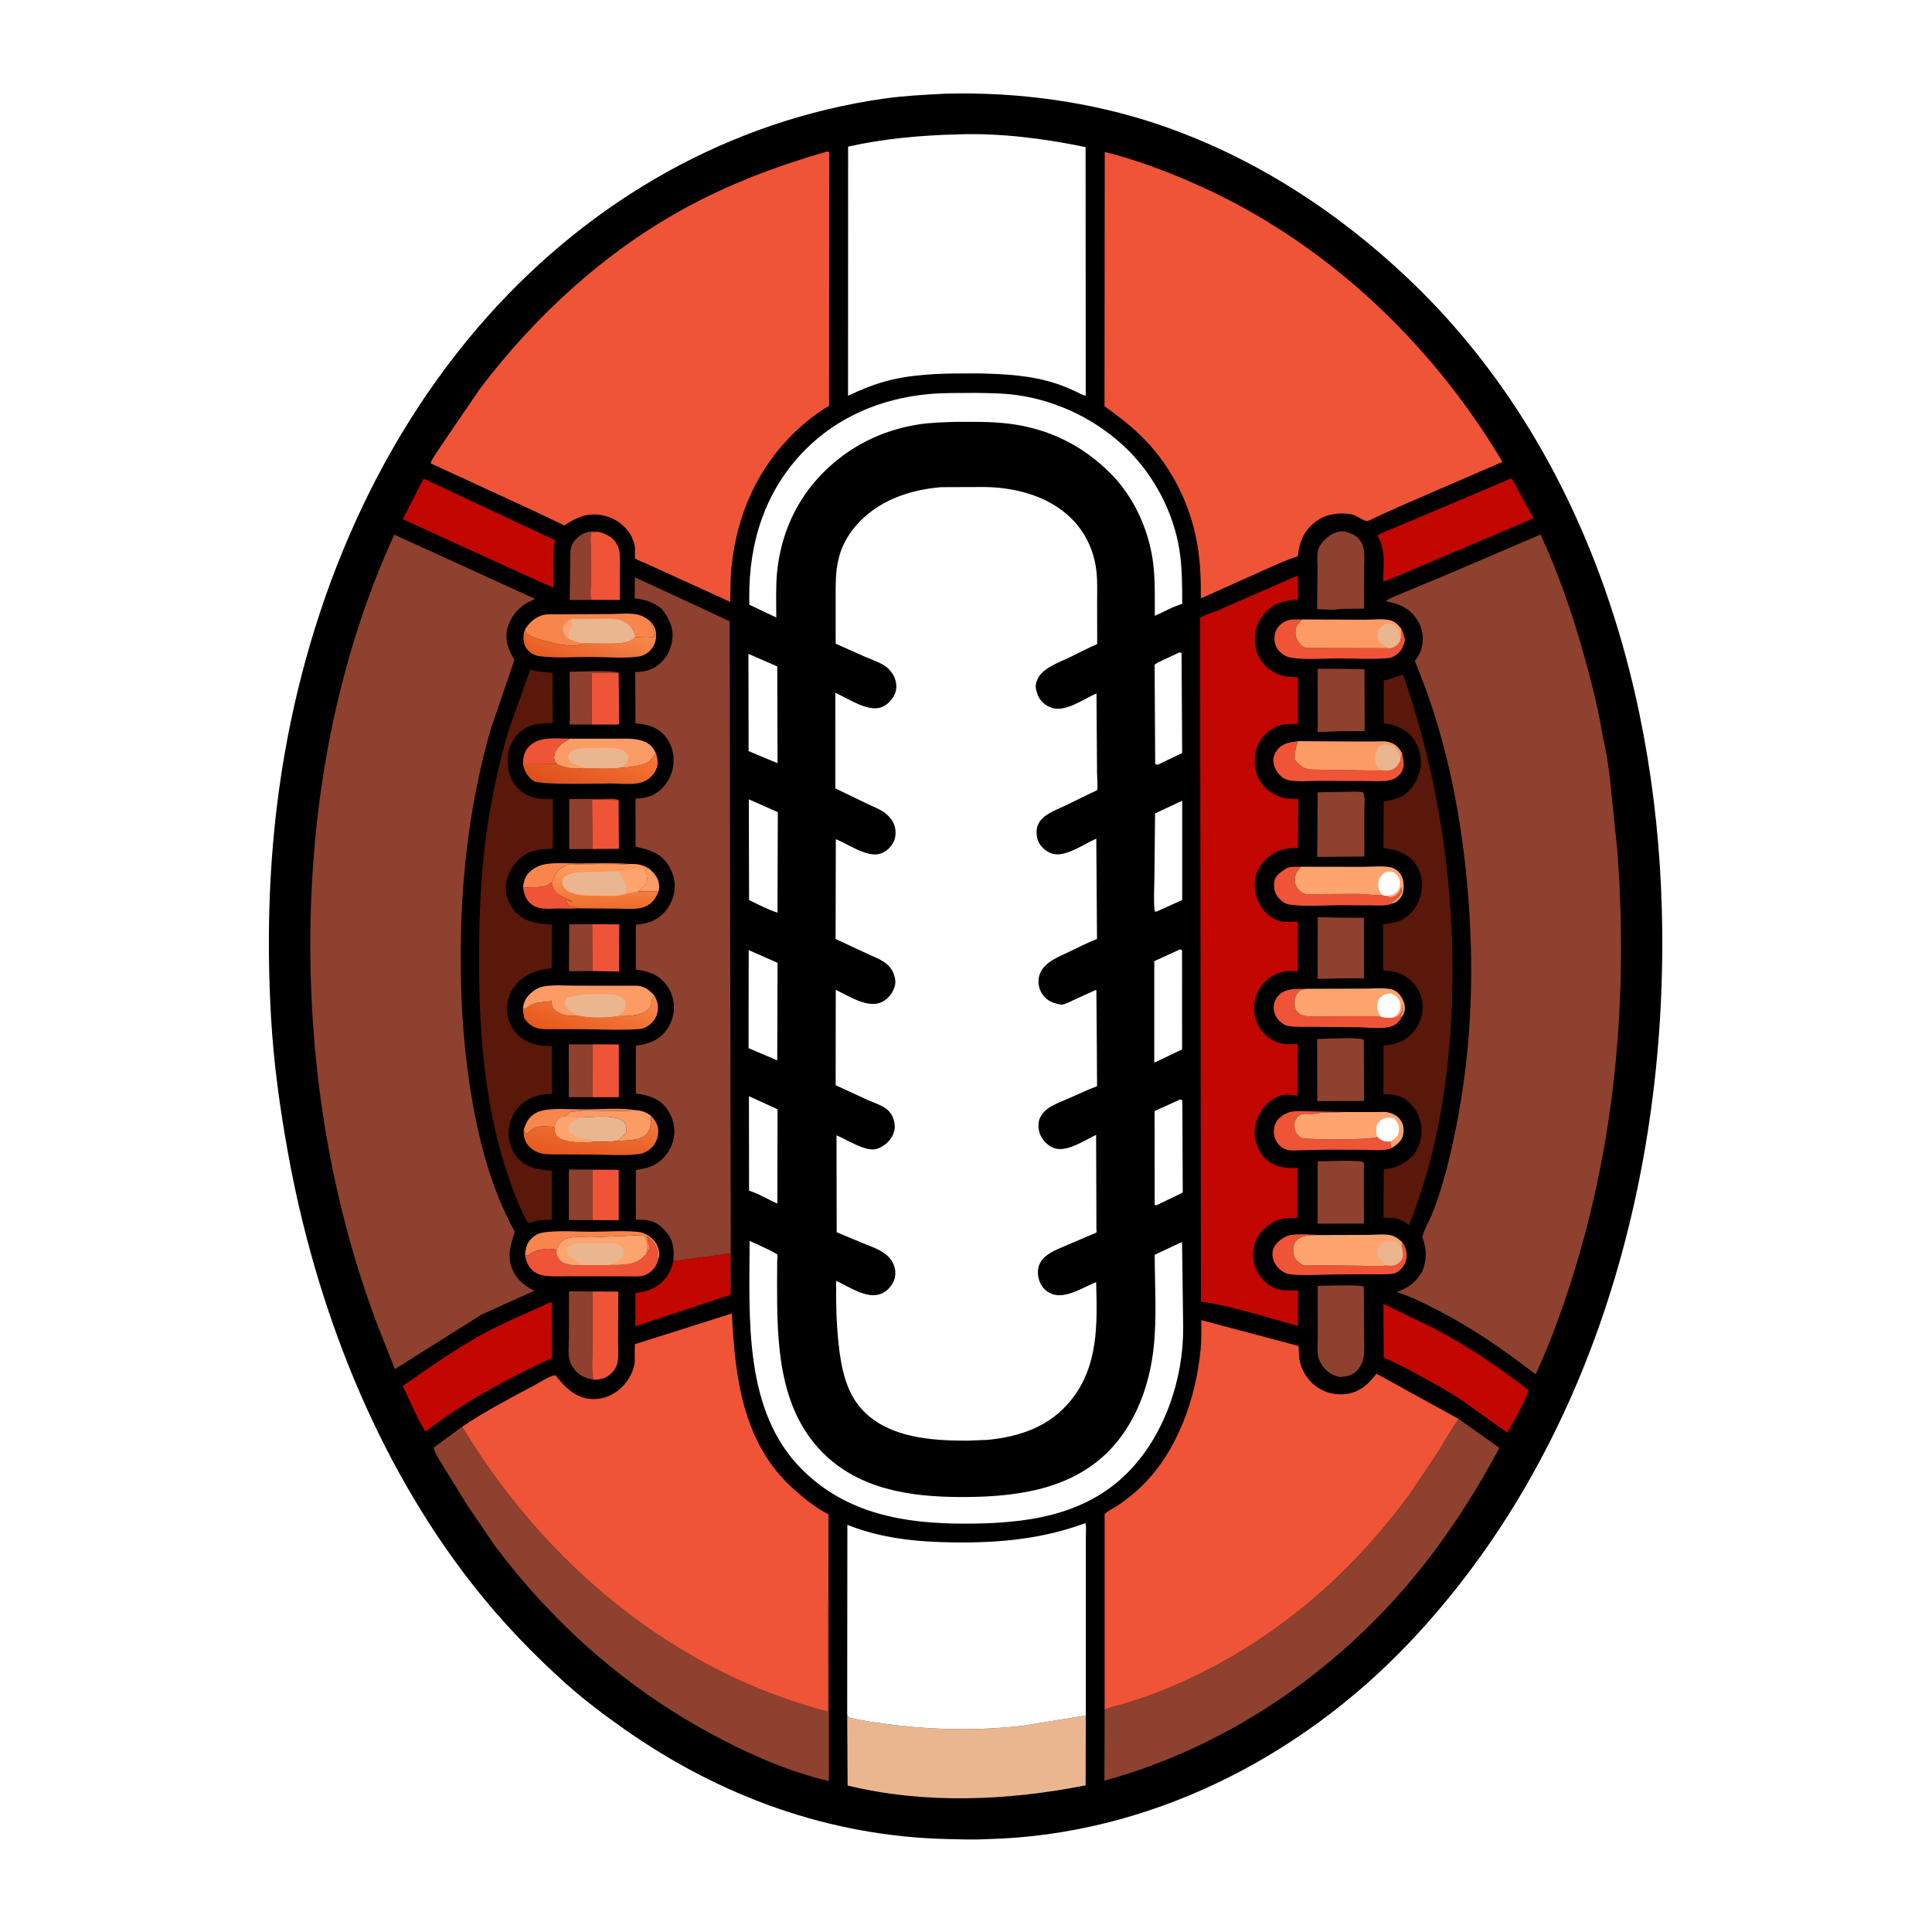 <svg version="1.1" xmlns="http://www.w3.org/2000/svg" style="display: block;" viewBox="0 0 2048 2048" width="1024" height="1024">
<defs>
	<linearGradient id="Gradient1" gradientUnits="userSpaceOnUse" x1="610.949" y1="709.855" x2="634.379" y2="652.184">
		<stop class="stop0" offset="0" stop-opacity="1" stop-color="rgb(232,92,35)"/>
		<stop class="stop1" offset="1" stop-opacity="1" stop-color="rgb(248,138,79)"/>
	</linearGradient>
	<linearGradient id="Gradient2" gradientUnits="userSpaceOnUse" x1="608.843" y1="845.957" x2="641.229" y2="777.891">
		<stop class="stop0" offset="0" stop-opacity="1" stop-color="rgb(222,80,28)"/>
		<stop class="stop1" offset="1" stop-opacity="1" stop-color="rgb(246,117,54)"/>
	</linearGradient>
	<linearGradient id="Gradient3" gradientUnits="userSpaceOnUse" x1="614.431" y1="1103.44" x2="637.683" y2="1037.77">
		<stop class="stop0" offset="0" stop-opacity="1" stop-color="rgb(231,89,28)"/>
		<stop class="stop1" offset="1" stop-opacity="1" stop-color="rgb(250,136,75)"/>
	</linearGradient>
	<linearGradient id="Gradient4" gradientUnits="userSpaceOnUse" x1="622.895" y1="1227.16" x2="629.23" y2="1178.89">
		<stop class="stop0" offset="0" stop-opacity="1" stop-color="rgb(230,89,33)"/>
		<stop class="stop1" offset="1" stop-opacity="1" stop-color="rgb(241,123,60)"/>
	</linearGradient>
	<linearGradient id="Gradient5" gradientUnits="userSpaceOnUse" x1="640.844" y1="961.614" x2="640.005" y2="916.26">
		<stop class="stop0" offset="0" stop-opacity="1" stop-color="rgb(238,109,44)"/>
		<stop class="stop1" offset="1" stop-opacity="1" stop-color="rgb(255,157,96)"/>
	</linearGradient>
</defs>
<path transform="translate(0,0)" fill="rgb(255,255,255)" d="M -0 -0 L 2048 0 L 2048 2048 L -0 2048 L -0 -0 z"/>
<path transform="translate(0,0)" fill="rgb(0,0,0)" d="M 999.777 99.438 L 1004.67 99.24 C 1079.73 97.526 1156.72 107.85 1228 131.935 C 1327.12 165.426 1416.02 222.842 1491.78 294.439 C 1674.65 467.279 1754.88 716.935 1761.6 963.67 C 1769.2 1242.95 1689.32 1535.72 1493.37 1741.84 C 1377.02 1864.23 1217.25 1945.25 1046.91 1949.55 C 1032.77 1950.35 1018.35 1949.81 1004.19 1949.48 C 879.166 1946.61 763.269 1904.33 661.576 1832.79 C 640.932 1818.27 620.171 1802.74 601.321 1785.95 C 564.908 1753.5 530.876 1717.89 500.798 1679.46 C 398.067 1548.2 334.368 1384.06 305.055 1220.93 C 296.582 1173.77 290.078 1126.69 287.33 1078.81 C 282.655 997.373 284.825 915.107 296.196 834.266 C 321.876 651.7 394.216 472.403 517.932 334.233 C 627.838 211.486 774.003 127.506 938.007 104.39 C 958.502 101.501 979.131 100.546 999.777 99.438 z"/>
<path transform="translate(0,0)" fill="rgb(253,155,101)" d="M 687.487 920.355 C 693.884 925.701 698.146 930.489 698.732 939.184 C 698.863 941.122 698.561 942.893 698.225 944.794 L 676.237 944.856 C 680.058 942.006 683.117 939.717 685.579 935.5 C 686.354 930.26 685.545 927.012 683.97 922.083 L 687.487 920.355 z"/>
<path transform="translate(0,0)" fill="rgb(248,133,76)" d="M 555.139 1197.47 C 557.17 1191.38 559.642 1185.82 564.928 1181.8 C 569.09 1178.65 574.137 1177.11 579.256 1176.43 C 592.03 1174.72 606.61 1176.07 619.593 1176.05 C 637.096 1176.02 657.212 1174.01 674.406 1176.91 C 659.502 1178.19 644.069 1177.27 629.089 1177.33 C 622.732 1177.36 615.716 1176.89 609.52 1178.28 C 607.561 1178.71 605.496 1178.69 603.495 1178.75 L 602.934 1180.56 L 597.821 1183.46 C 594.989 1183.63 592.952 1185.16 591.182 1187.34 C 589.361 1189.58 588.563 1192.4 587.855 1195.14 C 585.448 1194.28 584.02 1194.28 581.5 1194.23 C 575.335 1194.1 570.289 1193.48 564.832 1196.98 C 562.322 1198.59 560.033 1201.45 557 1201.81 L 556.654 1200.82 L 555.139 1197.47 z"/>
<path transform="translate(0,0)" fill="rgb(248,133,76)" d="M 554.52 940.942 C 554.921 934.233 557 927.934 562.305 923.439 C 566.49 919.893 571.634 917.386 577 916.307 C 588.276 914.04 601.644 915.318 613.216 915.304 C 631.156 915.282 649.554 914.524 667.429 915.841 L 666.254 915.953 C 649.152 917.424 631.322 916.449 614.11 916.462 C 611.35 916.464 604.114 915.565 601.757 916.469 C 600.176 917.075 598.284 918.557 596.731 919.387 C 590.5 922.716 587.759 927.637 585.756 934.2 L 584.988 936.837 L 583.966 935.491 L 583.191 936.402 C 577.413 942.423 562.352 939.66 554.52 940.942 z"/>
<path transform="translate(0,0)" fill="rgb(239,84,55)" d="M 554.329 810.13 C 554.671 802.476 555.357 796.831 561.05 791.048 C 571.79 780.14 590.155 782.976 604.067 783.015 C 596.476 787.652 589.901 791.106 587.711 800.5 C 586.716 804.767 588.052 806.418 590.312 809.946 L 554.329 810.13 z"/>
<path transform="translate(0,0)" fill="rgb(239,84,55)" d="M 554.52 940.942 C 562.352 939.66 577.413 942.423 583.191 936.402 L 583.966 935.491 L 584.988 936.837 C 585.643 941.224 587.972 945.13 591.542 947.865 C 595.896 951.202 601.796 953.119 606.797 955.337 C 603.643 955.998 602.17 953.354 599.761 954.768 L 602.15 958.856 C 603.085 960.502 602.665 959.831 604 961.51 L 611.15 961.704 L 611.509 962.887 L 611.161 962.976 C 605.228 963.483 598.859 963.053 592.885 963.061 C 583.574 963.073 571.862 964.872 564.003 959.119 C 557.758 954.548 555.636 948.284 554.52 940.942 z"/>
<path transform="translate(0,0)" fill="rgb(248,133,76)" d="M 556.56 1330.96 C 557.064 1323.34 558.308 1317.44 564.237 1312.03 C 567.751 1308.82 571.767 1307.06 576.461 1306.39 C 592.546 1304.11 611.368 1305.73 627.704 1305.69 C 643.613 1305.65 660.955 1304.29 676.651 1305.85 C 682.974 1306.48 690.242 1310.93 694.028 1315.95 C 697.356 1320.36 699.386 1326.17 698.655 1331.7 C 698.483 1332.99 698.468 1332.78 697.968 1334.14 L 696.405 1334.15 L 696.755 1329 C 697.117 1326.05 696.548 1324.03 695.219 1321.37 L 694.75 1320.49 C 693.154 1316.47 688.855 1313.27 685.737 1310.24 L 688.465 1322 C 687.942 1324.5 687.572 1326.86 685.839 1328.84 L 684.714 1330.05 L 686.066 1325 C 686.798 1319.72 686.239 1314.45 682.807 1310.24 C 677.575 1308.78 670.799 1309.78 665.36 1309.98 L 627.66 1311.54 C 620.317 1311.78 609.593 1310.39 602.705 1312.37 L 601 1312.91 C 599.623 1313.32 598.661 1313.48 597.5 1314.33 C 592.223 1318.19 590.803 1321.82 589.481 1327.95 L 589.14 1325 C 583.021 1322.49 570.948 1324.6 565.073 1327.26 C 563.18 1328.11 561.629 1329.4 560 1330.66 L 556.56 1330.96 z"/>
<path transform="translate(0,0)" fill="rgb(253,155,101)" d="M 674.406 1176.91 C 680.515 1177.16 685.398 1179.35 690.305 1182.91 C 690.079 1189.76 690.354 1197.54 684.981 1202.69 C 678.107 1209.29 663.846 1209.05 654.757 1209.22 C 658.471 1206.22 661.724 1203.87 663.927 1199.5 C 664.018 1195.43 664.329 1192.33 661.288 1189.23 C 652.901 1180.67 626.992 1184.43 615.148 1184.59 C 609.69 1183.61 603.436 1183.94 597.821 1183.46 L 602.934 1180.56 L 603.495 1178.75 C 605.496 1178.69 607.561 1178.71 609.52 1178.28 C 615.716 1176.89 622.732 1177.36 629.089 1177.33 C 644.069 1177.27 659.502 1178.19 674.406 1176.91 z"/>
<path transform="translate(0,0)" fill="rgb(142,65,46)" d="M 627.989 1029.41 L 603.105 1029.49 L 603.302 979.827 L 627.688 979.713 L 627.989 1029.41 z"/>
<path transform="translate(0,0)" fill="rgb(142,65,46)" d="M 627.971 900.023 L 603.4 900.149 L 603.383 846.973 L 640.276 846.863 C 644.817 846.864 651.824 845.826 655.82 848.103 L 627.632 847.633 L 627.971 900.023 z"/>
<path transform="translate(0,0)" fill="rgb(142,65,46)" d="M 627.247 767.998 L 603.956 767.954 L 603.863 712.051 C 613.126 712.099 649.796 710.178 655.874 713.163 L 627.086 713.195 L 627.247 767.998 z"/>
<path transform="translate(0,0)" fill="rgb(142,65,46)" d="M 627.962 1293.35 L 602.988 1293.32 L 603.004 1239.74 L 627.909 1239.86 L 627.962 1293.35 z"/>
<path transform="translate(0,0)" fill="rgb(142,65,46)" d="M 627.982 1163.07 L 602.976 1163.04 L 602.905 1107.05 L 628.1 1107.05 L 627.982 1163.07 z"/>
<path transform="translate(0,0)" fill="rgb(239,84,55)" d="M 627.688 979.713 L 656.485 979.889 L 656.225 1029.82 L 627.989 1029.41 L 627.688 979.713 z"/>
<path transform="translate(0,0)" fill="rgb(239,84,55)" d="M 627.971 900.023 L 627.632 847.633 L 655.82 848.103 L 656.064 899.802 L 627.971 900.023 z"/>
<path transform="translate(0,0)" fill="rgb(142,65,46)" d="M 627.038 635.925 L 603.877 636.045 L 604.692 583.649 C 605.431 577.302 609.052 571.981 614.227 568.279 C 620.372 563.884 627.013 562.421 634.386 563.696 L 626.815 564.5 C 625.338 569.311 626.241 576.098 626.267 581.247 L 626.29 618.449 C 626.265 623.588 625.104 631.318 627.038 635.925 z"/>
<path transform="translate(0,0)" fill="rgb(239,84,55)" d="M 627.909 1239.86 L 655.899 1240.04 L 655.917 1293.46 L 627.962 1293.35 L 627.909 1239.86 z"/>
<path transform="translate(0,0)" fill="rgb(239,84,55)" d="M 628.1 1107.05 L 655.99 1107.12 L 656.009 1163.13 L 627.982 1163.07 L 628.1 1107.05 z"/>
<path transform="translate(0,0)" fill="rgb(239,84,55)" d="M 627.247 767.998 L 627.086 713.195 L 655.874 713.163 L 656.306 767.458 C 654.469 768.549 651.338 768.023 649.201 768.021 L 627.247 767.998 z"/>
<path transform="translate(0,0)" fill="rgb(234,182,144)" d="M 587.855 1195.14 C 588.563 1192.4 589.361 1189.58 591.182 1187.34 C 592.952 1185.16 594.989 1183.63 597.821 1183.46 C 603.436 1183.94 609.69 1183.61 615.148 1184.59 C 626.992 1184.43 652.901 1180.67 661.288 1189.23 C 664.329 1192.33 664.018 1195.43 663.927 1199.5 C 661.724 1203.87 658.471 1206.22 654.757 1209.22 C 646.516 1210.52 638.001 1210.14 629.675 1210.13 L 628.686 1210.3 C 620.317 1211.59 598.989 1211.27 592.031 1205.77 C 588.362 1202.87 588.135 1199.48 587.855 1195.14 z"/>
<path transform="translate(0,0)" fill="rgb(253,164,111)" d="M 587.855 1195.14 C 588.563 1192.4 589.361 1189.58 591.182 1187.34 C 592.952 1185.16 594.989 1183.63 597.821 1183.46 C 603.436 1183.94 609.69 1183.61 615.148 1184.59 C 610.583 1187 604.692 1189.36 603.12 1194.79 C 602.618 1196.52 602.938 1198.05 603.276 1199.76 C 611.977 1208.39 620.3 1204.85 629.675 1210.13 L 628.686 1210.3 C 620.317 1211.59 598.989 1211.27 592.031 1205.77 C 588.362 1202.87 588.135 1199.48 587.855 1195.14 z"/>
<path transform="translate(0,0)" fill="rgb(239,84,55)" d="M 1486.51 1317 C 1489.78 1321.46 1491.21 1325.79 1491.14 1331.36 C 1491.06 1337.2 1488.05 1342.67 1483.76 1346.54 C 1481.52 1348.57 1479.42 1349.6 1476.42 1350.12 C 1469.64 1351.29 1462.18 1350.76 1455.3 1350.79 L 1417.19 1350.92 C 1401.2 1350.95 1383.36 1352.58 1367.55 1350.81 C 1362.07 1350.2 1356.84 1346.55 1353.52 1342.3 C 1349.71 1337.43 1347.99 1331.66 1349.28 1325.5 C 1350.49 1319.77 1355.88 1315.04 1360.64 1312.13 L 1362.11 1311.27 C 1370.13 1306.51 1390.55 1309.08 1400.48 1309.19 C 1391.29 1309.6 1380.98 1307.99 1374.18 1315.31 C 1370.65 1319.11 1370.54 1323.43 1371.07 1328.36 C 1371.49 1332.29 1373.76 1335.69 1376.87 1338.06 C 1377.82 1338.78 1379.79 1340.51 1380.9 1340.89 C 1384.66 1342.17 1394.45 1341.12 1398.91 1341.19 L 1443.96 1341.77 C 1451.99 1341.84 1460.99 1342.61 1468.93 1341.6 L 1470.08 1341.4 C 1472.42 1341.66 1474.78 1341.76 1477.12 1341.4 C 1480.67 1340.86 1483.64 1338.58 1485.6 1335.65 C 1488.07 1331.97 1487.25 1327.63 1486.34 1323.57 L 1486.51 1317 z"/>
<path transform="translate(0,0)" fill="rgb(239,84,55)" d="M 1485.68 1078.17 L 1485.17 1079.31 C 1482.84 1083.76 1478.44 1087.29 1473.54 1088.5 C 1463.9 1090.89 1449.27 1089 1439.04 1088.93 L 1392.49 1088.53 C 1384.05 1088.43 1375 1088.9 1366.65 1087.78 C 1364.21 1087.46 1361.76 1086.53 1359.74 1085.12 C 1354.66 1081.59 1350.85 1076.27 1350.23 1070 C 1349.7 1064.53 1351.67 1058.86 1355.5 1054.96 C 1363.23 1047.06 1375.37 1048.28 1385.55 1048.19 L 1379 1049.24 C 1375.39 1052.04 1372.84 1055.85 1372.36 1060.5 C 1371.97 1064.2 1372.39 1069.57 1375.03 1072.43 C 1376.98 1074.55 1379.64 1076.29 1382.5 1076.78 C 1390.37 1078.12 1399.23 1077.48 1407.2 1077.49 C 1426 1077.53 1445.32 1076.62 1464.04 1077.9 C 1468.57 1079.18 1472.18 1079.05 1476.84 1078.6 L 1477.01 1078.7 C 1480.83 1077.94 1482.11 1078.11 1484.43 1074.71 C 1486.7 1071.39 1486.54 1068.59 1486.21 1064.71 C 1487.06 1066.96 1487.37 1071.59 1486.37 1073.79 L 1485 1076 L 1484.61 1077.73 L 1485.68 1078.17 z"/>
<path transform="translate(0,0)" fill="rgb(239,84,55)" d="M 1475.77 957.788 C 1469.51 960.713 1460.59 959.788 1453.76 959.736 L 1419.34 959.593 C 1402.6 959.571 1383.4 961.331 1366.89 958.882 C 1361.7 958.113 1356.94 954.101 1353.93 950 C 1350.49 945.296 1349.94 938.959 1351.08 933.37 C 1352.01 928.84 1357.04 924.719 1360.72 922.371 L 1362.14 921.5 L 1364.45 920.145 C 1368.47 918.284 1374.64 918.799 1379.05 918.767 C 1374.86 923.753 1372.16 927.077 1372.61 934 C 1372.87 938.033 1374.87 941.761 1377.92 944.376 C 1379.69 945.896 1381.64 947.315 1384 947.664 C 1390.09 948.564 1396.98 947.866 1403.14 947.783 L 1438.76 947.568 C 1446.67 947.648 1456.06 949.349 1463.75 948.526 L 1464.54 948.399 L 1467.91 949.563 C 1472.23 950.877 1474.78 952.291 1479 949.72 C 1482.47 947.6 1484.42 944.506 1485.48 940.706 C 1486.2 941.807 1486.17 944.397 1485.75 945.75 C 1484.33 950.36 1480.45 952.904 1477 956 L 1474.58 956.493 L 1475.77 957.788 z"/>
<path transform="translate(0,0)" fill="rgb(239,84,55)" d="M 1475.21 1216.94 C 1468.02 1220.46 1456.28 1218.92 1448.36 1218.87 L 1406.59 1218.74 L 1369.5 1219.56 C 1363.67 1219.61 1359.12 1217.29 1355.27 1213.01 C 1351.67 1209 1350.09 1203.77 1350.38 1198.43 C 1350.71 1192.6 1352.41 1188.57 1356.82 1184.66 C 1359.72 1182.1 1363.39 1179.92 1367.15 1178.88 C 1372.83 1177.32 1380.11 1177.98 1385.99 1178.01 L 1426.11 1178.8 C 1415.62 1179.46 1404.67 1178.41 1394.5 1180.52 C 1387.78 1181.92 1380.62 1178.43 1375.24 1184.18 C 1372.85 1186.75 1371.88 1190.43 1372.1 1193.86 C 1372.44 1199.32 1374.52 1202.39 1378.5 1205.96 C 1385.33 1208.72 1452.01 1208.23 1458.69 1205.66 L 1459.98 1205.11 C 1465.01 1209.62 1467.16 1210.31 1473.85 1209.97 C 1474.14 1212.45 1474.35 1214.57 1475.21 1216.94 z"/>
<path transform="translate(0,0)" fill="rgb(239,84,55)" d="M 1485.49 666.598 C 1487.5 670.16 1488.36 674.333 1489.45 678.257 C 1488.41 682.465 1487.12 686.734 1484.35 690.164 C 1480.86 694.492 1476.09 697.324 1470.51 697.765 C 1453.77 699.088 1435.97 697.927 1419.12 697.912 C 1402.89 697.898 1383.5 699.848 1367.63 696.997 C 1363.87 696.323 1360.45 694.337 1357.62 691.839 C 1353.48 688.19 1351.12 683.196 1350.99 677.656 C 1350.86 671.745 1352.27 667.153 1356.5 662.953 C 1363.73 655.782 1370.83 656.653 1380.37 656.65 C 1377.27 659.777 1374.59 661.989 1373.76 666.5 L 1373.51 667.663 C 1372.6 672.312 1373.81 676.765 1376.48 680.65 C 1378.27 683.262 1381.76 686.554 1385 686.947 L 1472.13 687.142 C 1473.72 686.989 1473.81 687.063 1475.09 686.724 C 1479.63 685.527 1482.01 683.18 1484.2 679.153 C 1486.05 675.691 1485.05 672.292 1485.34 668.427 L 1485.49 666.598 z"/>
<path transform="translate(0,0)" fill="rgb(239,84,55)" d="M 634.386 563.696 C 642.035 565.86 649.239 568.963 653.493 576.122 C 658.099 583.874 657.074 591.996 657.083 600.674 L 657.016 635.962 L 627.038 635.925 C 625.104 631.318 626.265 623.588 626.29 618.449 L 626.267 581.247 C 626.241 576.098 625.338 569.311 626.815 564.5 L 634.386 563.696 z"/>
<path transform="translate(0,0)" fill="rgb(239,84,55)" d="M 1486.29 798.684 C 1487.9 804.953 1489.28 811.83 1486.02 817.794 C 1483.55 822.305 1479.22 825.54 1474.27 826.753 C 1465.5 828.908 1455.19 827.94 1446.18 827.909 L 1398.92 827.672 C 1389.16 827.609 1368.4 830.018 1360.5 824.868 C 1355 821.286 1351.25 815.442 1350.08 809 C 1349.07 803.451 1350.6 799.158 1354.05 794.814 C 1359.76 787.623 1367.49 786.828 1375.95 785.657 C 1373.28 792.393 1372.71 797.87 1372.18 805.029 C 1377.4 811.418 1381.18 814.949 1389.67 815.737 L 1466.24 816.949 C 1469.32 817.139 1473.29 816.768 1476.14 815.542 C 1480.42 813.705 1482.79 810.096 1484.49 805.967 C 1484.88 803.513 1485.65 801.087 1486.29 798.684 z"/>
<path transform="translate(0,0)" fill="url(#Gradient1)" d="M 673.165 675.163 C 677.301 675.752 691.406 676.549 694.49 674.5 C 694.42 672.858 694.249 671.983 693.61 670.435 L 693.005 668.995 C 692.61 667.096 692.703 666.292 691.51 664.5 C 689.946 662.151 689.978 661.655 689.488 658.846 C 693.884 663.693 695.761 667.839 695.5 674.51 C 695.222 681.636 692.281 687.157 686.852 691.713 C 684.084 694.037 680.56 695.469 677 695.973 C 661.307 698.197 642.966 696.456 627.007 696.407 C 609.437 696.352 589.848 697.924 572.5 695.695 C 566.452 694.919 561.388 692.088 557.891 687 C 554.754 682.435 554.33 675.144 555.639 669.931 L 556.44 667.513 C 557.107 668.632 558.13 671.051 559.029 671.853 C 563.861 676.165 575.726 678.808 581.975 680.414 C 592.396 683.093 609.311 687.013 619.135 681.953 L 647.415 682.1 C 656.459 681.94 666.509 682.05 673.165 675.163 z"/>
<path transform="translate(0,0)" fill="rgb(142,65,46)" d="M 628.953 1462.67 C 621.997 1460.91 615.906 1459.22 610.758 1453.87 C 607.421 1450.4 604.623 1445.72 603.55 1440.99 C 602.044 1434.36 603.035 1425.51 603.031 1418.58 L 603.15 1368.82 L 628.195 1369.03 L 628.038 1428.41 C 628.057 1439.25 626.769 1452.14 628.953 1462.67 z"/>
<path transform="translate(0,0)" fill="rgb(239,84,55)" d="M 684.714 1330.05 L 685.839 1328.84 C 687.572 1326.86 687.942 1324.5 688.465 1322 L 685.737 1310.24 C 688.855 1313.27 693.154 1316.47 694.75 1320.49 L 695.219 1321.37 C 696.548 1324.03 697.117 1326.05 696.755 1329 L 696.405 1334.15 L 697.968 1334.14 C 697.595 1336.09 696.86 1338.19 696.056 1340 C 693.515 1345.72 688.033 1350.49 682.037 1352.23 C 677.61 1353.52 672.046 1353.01 667.459 1353 L 641.978 1352.99 L 601.319 1352.9 C 593.866 1352.87 585.906 1353.37 578.526 1352.49 C 574.243 1351.98 570.552 1350.89 566.915 1348.52 C 560.721 1344.49 557.927 1337.95 556.56 1330.96 L 560 1330.66 C 561.629 1329.4 563.18 1328.11 565.073 1327.26 C 570.948 1324.6 583.021 1322.49 589.14 1325 L 589.481 1327.95 C 590.968 1332.25 592.699 1336.43 597.017 1338.6 C 602.779 1341.5 610.142 1341.25 616.449 1341.05 L 644.727 1340.93 L 646.076 1340.94 C 657.356 1340.93 673.004 1341.54 681.29 1332.99 L 683.207 1331 L 684.714 1330.05 z"/>
<path transform="translate(0,0)" fill="rgb(239,84,55)" d="M 628.195 1369.03 L 655.474 1369.13 L 655.216 1420.96 C 655.168 1428.52 656.092 1437.56 654.5 1444.86 C 653.648 1448.76 651.65 1452.04 648.915 1454.93 C 643.359 1460.81 636.801 1462.56 628.953 1462.67 C 626.769 1452.14 628.057 1439.25 628.038 1428.41 L 628.195 1369.03 z"/>
<path transform="translate(0,0)" fill="url(#Gradient2)" d="M 695.063 798.016 C 697.268 804.188 698.295 810.378 695.225 816.478 C 691.88 823.124 685.689 827.96 678.477 829.809 C 669.598 832.084 657.23 830.552 647.892 830.531 C 635.635 830.503 572.33 832.465 565.5 827.787 C 559.167 823.449 556.02 817.448 554.329 810.13 L 590.312 809.946 C 599.058 813.882 608.47 815.937 618.061 814.07 C 630.564 814.173 644.026 815.254 656.417 813.937 C 663.536 814.039 671.546 812.57 678.5 811.049 C 687.695 809.038 690.172 805.739 695.063 798.016 z"/>
<path transform="translate(0,0)" fill="url(#Gradient3)" d="M 693.701 1055.42 C 697.09 1061.1 698.38 1066.87 696.874 1073.44 C 695.433 1079.72 691.538 1084.86 685.983 1088.09 C 683.447 1089.56 680.938 1090.54 678 1090.78 C 658.258 1092.41 637.232 1091.04 617.368 1091.04 L 586.742 1090.98 C 580.936 1090.95 574.58 1091.55 569 1089.78 C 563.111 1087.92 559.532 1084.54 555.901 1079.7 C 555.174 1076 553.989 1071.98 554.395 1068.21 L 556 1070.04 L 560.803 1066.59 C 564.802 1063.54 569.402 1062.8 574.261 1062.42 L 577.127 1061.98 C 579.324 1061.59 581.314 1061.54 583.54 1061.5 L 584.5 1060.51 C 585.41 1066.21 584.538 1068.18 589.82 1072.01 C 595.847 1076.38 605.004 1077.47 612.168 1076.31 C 624.314 1079.36 641.62 1078.98 654.022 1077.21 C 663.117 1077.16 677.413 1077.06 685.106 1071.82 C 688.103 1069.78 689.677 1067.58 690.337 1064 C 690.823 1061.36 691.02 1059.16 692.609 1056.9 L 693.701 1055.42 z"/>
<path transform="translate(0,0)" fill="url(#Gradient4)" d="M 690.305 1182.91 C 695.305 1188.76 698.488 1193.7 697.681 1201.74 C 697.033 1208.21 693.821 1214.59 688.579 1218.54 C 685.359 1220.97 681.831 1222.71 677.82 1223.27 C 661.544 1225.51 643.203 1223.88 626.613 1223.86 L 594.165 1223.72 C 587.998 1223.65 581.138 1224 575.063 1222.92 C 568.471 1221.75 561.75 1217.74 558.235 1211.93 C 555.519 1207.45 554.949 1202.61 555.139 1197.47 L 556.654 1200.82 L 557 1201.81 C 560.033 1201.45 562.322 1198.59 564.832 1196.98 C 570.289 1193.48 575.335 1194.1 581.5 1194.23 C 584.02 1194.28 585.448 1194.28 587.855 1195.14 C 588.135 1199.48 588.362 1202.87 592.031 1205.77 C 598.989 1211.27 620.317 1211.59 628.686 1210.3 L 629.675 1210.13 C 638.001 1210.14 646.516 1210.52 654.757 1209.22 C 663.846 1209.05 678.107 1209.29 684.981 1202.69 C 690.354 1197.54 690.079 1189.76 690.305 1182.91 z"/>
<path transform="translate(0,0)" fill="rgb(253,164,111)" d="M 589.481 1327.95 C 590.803 1321.82 592.223 1318.19 597.5 1314.33 C 598.661 1313.48 599.623 1313.32 601 1312.91 L 602.705 1312.37 C 609.593 1310.39 620.317 1311.78 627.66 1311.54 L 665.36 1309.98 C 670.799 1309.78 677.575 1308.78 682.807 1310.24 C 686.239 1314.45 686.798 1319.72 686.066 1325 L 684.714 1330.05 L 683.207 1331 L 681.29 1332.99 C 673.004 1341.54 657.356 1340.93 646.076 1340.94 L 644.727 1340.93 L 616.449 1341.05 C 610.142 1341.25 602.779 1341.5 597.017 1338.6 C 592.699 1336.43 590.968 1332.25 589.481 1327.95 z"/>
<path transform="translate(0,0)" fill="rgb(234,182,144)" d="M 616.449 1341.05 L 615.761 1340.36 C 613.917 1338.55 612.39 1337.34 610.082 1336.18 C 606.992 1334.62 602.339 1331.29 601.27 1327.83 C 600.734 1326.1 601.208 1324.89 601.5 1323.16 C 609.015 1316.21 618.133 1317.91 627.75 1317.87 L 649.682 1317.97 C 653.379 1318.13 657.412 1319.41 659.784 1322.5 C 662.379 1325.88 661.48 1327.77 660.636 1331.5 C 655.496 1337.14 652.071 1339.29 644.727 1340.93 L 616.449 1341.05 z"/>
<path transform="translate(0,0)" fill="rgb(253,155,101)" d="M 604.067 783.015 L 649.775 783.067 C 658.551 783.097 667.883 782.403 676.5 784.155 C 681.519 785.175 686.463 787.011 690.172 790.689 C 692.267 792.766 693.696 795.434 695.063 798.016 C 690.172 805.739 687.695 809.038 678.5 811.049 C 671.546 812.57 663.536 814.039 656.417 813.937 C 644.026 815.254 630.564 814.173 618.061 814.07 C 608.47 815.937 599.058 813.882 590.312 809.946 C 588.052 806.418 586.716 804.767 587.711 800.5 C 589.901 791.106 596.476 787.652 604.067 783.015 z"/>
<path transform="translate(0,0)" fill="rgb(234,182,144)" d="M 618.061 814.07 L 616.296 813.113 C 614.842 812.335 613.443 811.728 611.902 811.152 C 608.527 809.891 604.44 808.088 603.003 804.5 C 602.385 802.956 602.146 801.563 602.965 800.104 C 605.244 796.049 609.776 794.254 614.127 793.393 C 618.605 792.508 623.844 792.938 628.406 792.944 C 636.53 792.954 655.069 791.481 661.5 796.245 C 663.117 797.443 664.467 798.97 665.758 800.5 C 665.853 804.698 666.331 806.925 663.005 810.057 C 661.3 811.663 658.528 812.917 656.417 813.937 C 644.026 815.254 630.564 814.173 618.061 814.07 z"/>
<path transform="translate(0,0)" fill="rgb(255,255,255)" d="M 1251.01 1165.5 C 1252.47 1165.68 1251.67 1165.44 1253.32 1166.5 L 1253.76 1264.18 L 1226.5 1277.35 C 1224.91 1277.86 1225.75 1277.88 1224.01 1277 L 1223.94 1177.74 L 1251.01 1165.5 z"/>
<path transform="translate(0,0)" fill="rgb(255,255,255)" d="M 793.906 1162.04 L 824.225 1175.87 L 824.023 1275.87 C 814.355 1271.6 805.367 1265.91 795.306 1262.58 L 794.034 1262.17 L 793.906 1162.04 z"/>
<path transform="translate(0,0)" fill="rgb(255,255,255)" d="M 1253.18 848.78 L 1253.17 954.02 L 1225.61 966.5 L 1223.97 965.953 C 1222.63 954.067 1223.67 941.052 1223.74 929.045 L 1224.43 862.281 L 1253.18 848.78 z"/>
<path transform="translate(0,0)" fill="rgb(255,255,255)" d="M 1250.43 691.5 L 1252.5 692.191 L 1253.14 798.201 L 1227.5 810.549 C 1225.23 810.581 1226.2 810.959 1224.57 809.5 L 1223.94 704.827 C 1225.97 702.655 1229.36 701.43 1232.01 700.109 L 1250.43 691.5 z"/>
<path transform="translate(0,0)" fill="rgb(255,255,255)" d="M 793.368 693.15 L 823.917 706.405 L 824.217 809.024 L 793.554 796.237 L 793.368 693.15 z"/>
<path transform="translate(0,0)" fill="rgb(142,65,46)" d="M 1420.94 1037.1 L 1396.76 1037.67 L 1396.82 972.263 L 1420.86 972.719 L 1445.87 972.937 L 1445.93 1036.99 L 1420.94 1037.1 z"/>
<path transform="translate(0,0)" fill="rgb(253,164,111)" d="M 1426.11 1178.8 L 1459.24 1178.82 C 1462.93 1178.87 1468.61 1178.25 1471.97 1179.32 C 1478.02 1180.86 1482.56 1183.5 1485.74 1189.06 C 1488.26 1193.47 1488.37 1199.75 1486.98 1204.53 C 1485.32 1210.27 1480.01 1213.93 1475.21 1216.94 C 1474.35 1214.57 1474.14 1212.45 1473.85 1209.97 C 1467.16 1210.31 1465.01 1209.62 1459.98 1205.11 L 1458.69 1205.66 C 1452.01 1208.23 1385.33 1208.72 1378.5 1205.96 C 1374.52 1202.39 1372.44 1199.32 1372.1 1193.86 C 1371.88 1190.43 1372.85 1186.75 1375.24 1184.18 C 1380.62 1178.43 1387.78 1181.92 1394.5 1180.52 C 1404.67 1178.41 1415.62 1179.46 1426.11 1178.8 z"/>
<path transform="translate(0,0)" fill="rgb(255,255,255)" d="M 1459.98 1205.11 C 1459.34 1203.05 1458.98 1201.36 1458.94 1199.18 C 1458.84 1193.74 1459.24 1191.64 1463.24 1187.88 C 1467.51 1183.88 1472.35 1184.95 1477.73 1185.22 C 1481.54 1190.12 1483.75 1192.87 1482.88 1199.33 C 1482.31 1203.47 1479.88 1206.16 1476.5 1208.42 L 1473.85 1209.97 C 1467.16 1210.31 1465.01 1209.62 1459.98 1205.11 z"/>
<path transform="translate(0,0)" fill="rgb(255,255,255)" d="M 793.657 1007.13 L 824.225 1020.66 L 823.911 1124.01 L 793.502 1111.11 L 793.657 1007.13 z"/>
<path transform="translate(0,0)" fill="rgb(255,255,255)" d="M 1250.62 1006.5 C 1252.23 1006.59 1251.41 1006.35 1253 1007.5 L 1253.08 1112.42 L 1223.56 1126.49 L 1223.58 1018.85 L 1250.62 1006.5 z"/>
<path transform="translate(0,0)" fill="rgb(253,155,101)" d="M 1380.37 656.65 L 1447.27 656.925 C 1455.18 656.941 1465.82 655.672 1473.31 657.361 C 1476.65 658.115 1479.84 660.181 1482.16 662.653 L 1485.49 666.598 L 1485.34 668.427 C 1485.05 672.292 1486.05 675.691 1484.2 679.153 C 1482.01 683.18 1479.63 685.527 1475.09 686.724 C 1473.81 687.063 1473.72 686.989 1472.13 687.142 L 1385 686.947 C 1381.76 686.554 1378.27 683.262 1376.48 680.65 C 1373.81 676.765 1372.6 672.312 1373.51 667.663 L 1373.76 666.5 C 1374.59 661.989 1377.27 659.777 1380.37 656.65 z"/>
<path transform="translate(0,0)" fill="rgb(234,182,144)" d="M 1472.13 687.142 L 1470.36 685.952 C 1466.86 684.07 1463.73 682.397 1461.53 678.879 C 1459.93 676.32 1459.83 673.173 1460.67 670.276 C 1461.96 665.781 1464.67 663.512 1468.5 661.174 C 1472.75 660.96 1476.09 660.69 1479.38 663.879 C 1484.05 668.395 1484.12 673.119 1484.2 679.153 C 1482.01 683.18 1479.63 685.527 1475.09 686.724 C 1473.81 687.063 1473.72 686.989 1472.13 687.142 z"/>
<path transform="translate(0,0)" fill="rgb(142,65,46)" d="M 1419.93 1297.08 L 1396.67 1297.14 L 1396.8 1231.05 C 1404.53 1231.05 1441.62 1229.22 1445.72 1232.14 L 1445.8 1297.05 L 1419.93 1297.08 z"/>
<path transform="translate(0,0)" fill="rgb(253,164,111)" d="M 1379.05 918.767 L 1444.83 918.88 C 1453.67 918.896 1465.25 917.573 1473.82 919.332 C 1476.81 919.946 1480.02 921.636 1482.21 923.753 C 1486.7 928.095 1488 933.701 1487.92 939.792 C 1487.85 945.714 1486.59 950.415 1482.03 954.432 C 1480.04 956.185 1478.38 957.148 1475.77 957.788 L 1474.58 956.493 L 1477 956 C 1480.45 952.904 1484.33 950.36 1485.75 945.75 C 1486.17 944.397 1486.2 941.807 1485.48 940.706 C 1484.42 944.506 1482.47 947.6 1479 949.72 C 1474.78 952.291 1472.23 950.877 1467.91 949.563 L 1464.54 948.399 L 1463.75 948.526 C 1456.06 949.349 1446.67 947.648 1438.76 947.568 L 1403.14 947.783 C 1396.98 947.866 1390.09 948.564 1384 947.664 C 1381.64 947.315 1379.69 945.896 1377.92 944.376 C 1374.87 941.761 1372.87 938.033 1372.61 934 C 1372.16 927.077 1374.86 923.753 1379.05 918.767 z"/>
<path transform="translate(0,0)" fill="rgb(255,255,255)" d="M 1464.54 948.399 C 1461.75 943.382 1459.98 939.558 1461.5 933.698 C 1462.36 930.389 1465.57 926.317 1468.59 924.727 C 1470.92 923.503 1473.97 923.942 1476.5 924.111 C 1479.86 926.168 1482.59 929.004 1483.65 932.933 C 1484.54 936.228 1484.05 940.807 1482.16 943.679 C 1480.33 946.462 1477.33 948.658 1474 949.145 L 1467.91 949.563 L 1464.54 948.399 z"/>
<path transform="translate(0,0)" fill="rgb(255,255,255)" d="M 793.781 847.307 L 824.524 860.977 L 824.162 967.456 C 814.05 964.257 803.624 958.722 794.059 954.13 L 793.781 847.307 z"/>
<path transform="translate(0,0)" fill="rgb(142,65,46)" d="M 1420.07 1167.1 L 1396.33 1167.35 L 1396.22 1101.41 C 1403.87 1101.29 1441.59 1099.15 1445.67 1102.16 L 1445.97 1167.08 L 1420.07 1167.1 z"/>
<path transform="translate(0,0)" fill="rgb(253,164,111)" d="M 1385.55 1048.19 L 1446.45 1047.98 C 1454.8 1047.97 1465.06 1046.93 1473.21 1048.35 C 1476.57 1048.93 1479.48 1050.14 1481.98 1052.5 C 1486.07 1056.36 1489.66 1063.95 1489.19 1069.66 C 1488.96 1072.34 1487.53 1076.18 1485.68 1078.17 L 1484.61 1077.73 L 1485 1076 L 1486.37 1073.79 C 1487.37 1071.59 1487.06 1066.96 1486.21 1064.71 C 1486.54 1068.59 1486.7 1071.39 1484.43 1074.71 C 1482.11 1078.11 1480.83 1077.94 1477.01 1078.7 L 1476.84 1078.6 C 1472.18 1079.05 1468.57 1079.18 1464.04 1077.9 C 1445.32 1076.62 1426 1077.53 1407.2 1077.49 C 1399.23 1077.48 1390.37 1078.12 1382.5 1076.78 C 1379.64 1076.29 1376.98 1074.55 1375.03 1072.43 C 1372.39 1069.57 1371.97 1064.2 1372.36 1060.5 C 1372.84 1055.85 1375.39 1052.04 1379 1049.24 L 1385.55 1048.19 z"/>
<path transform="translate(0,0)" fill="rgb(255,255,255)" d="M 1464.04 1077.9 C 1460.6 1073.24 1459.43 1069.94 1460.11 1064.06 C 1460.52 1060.5 1462.19 1057.93 1465.09 1055.88 C 1468.06 1053.77 1471.29 1052.58 1474.99 1053.4 C 1478.31 1054.14 1482.35 1058.03 1483.62 1061.21 C 1485.02 1064.74 1484.79 1069.89 1482.76 1073.13 C 1481.31 1075.45 1479.17 1077.08 1477.01 1078.7 L 1476.84 1078.6 C 1472.18 1079.05 1468.57 1079.18 1464.04 1077.9 z"/>
<path transform="translate(0,0)" fill="rgb(142,65,46)" d="M 1421.99 775.125 L 1396.82 775.976 L 1396.8 708.966 L 1421.85 709.002 L 1446.49 709.452 L 1446.59 775.053 L 1421.99 775.125 z"/>
<path transform="translate(0,0)" fill="rgb(253,155,101)" d="M 1375.95 785.657 L 1430.47 785.984 L 1457.74 785.991 C 1461.94 786.006 1467.03 785.489 1471.14 786.335 C 1474.79 787.087 1478.22 788.612 1480.93 791.203 C 1483.25 793.416 1484.83 795.857 1486.29 798.684 C 1485.65 801.087 1484.88 803.513 1484.49 805.967 C 1482.79 810.096 1480.42 813.705 1476.14 815.542 C 1473.29 816.768 1469.32 817.139 1466.24 816.949 L 1389.67 815.737 C 1381.18 814.949 1377.4 811.418 1372.18 805.029 C 1372.71 797.87 1373.28 792.393 1375.95 785.657 z"/>
<path transform="translate(0,0)" fill="rgb(234,182,144)" d="M 1466.24 816.949 L 1464.44 816.037 L 1463.31 815.509 C 1460.71 813.868 1458.4 809.842 1457.55 806.937 C 1456.4 803.016 1458.11 797.869 1460.2 794.5 C 1461.74 792.013 1464.16 789.853 1467.12 789.449 C 1470.27 789.018 1475.54 790.542 1478.06 792.394 C 1482.82 795.885 1483.46 800.565 1484.49 805.967 C 1482.79 810.096 1480.42 813.705 1476.14 815.542 C 1473.29 816.768 1469.32 817.139 1466.24 816.949 z"/>
<path transform="translate(0,0)" fill="rgb(142,65,46)" d="M 1421.36 908.176 L 1396.32 908.397 L 1396.72 839.878 L 1427.31 839.323 C 1433.19 839.231 1439.32 838.75 1445.11 839.88 C 1447.5 845.104 1446.25 853.733 1446.26 859.62 L 1446.28 907.982 L 1421.36 908.176 z"/>
<path transform="translate(0,0)" fill="rgb(253,164,111)" d="M 1400.48 1309.19 L 1449.91 1309.05 C 1457.46 1309 1467.16 1307.84 1474.51 1309.43 C 1478.26 1310.24 1482.83 1313.27 1485.52 1315.97 L 1486.51 1317 L 1486.34 1323.57 C 1487.25 1327.63 1488.07 1331.97 1485.6 1335.65 C 1483.64 1338.58 1480.67 1340.86 1477.12 1341.4 C 1474.78 1341.76 1472.42 1341.66 1470.08 1341.4 L 1468.93 1341.6 C 1460.99 1342.61 1451.99 1341.84 1443.96 1341.77 L 1398.91 1341.19 C 1394.45 1341.12 1384.66 1342.17 1380.9 1340.89 C 1379.79 1340.51 1377.82 1338.78 1376.87 1338.06 C 1373.76 1335.69 1371.49 1332.29 1371.07 1328.36 C 1370.54 1323.43 1370.65 1319.11 1374.18 1315.31 C 1380.98 1307.99 1391.29 1309.6 1400.48 1309.19 z"/>
<path transform="translate(0,0)" fill="rgb(234,182,144)" d="M 1470.08 1341.4 C 1465.7 1338.27 1460.81 1334.46 1460.06 1328.73 C 1459.67 1325.77 1461.28 1322.44 1463.39 1320.39 C 1467.94 1316 1473.05 1315.73 1479 1316.2 C 1482.44 1318.14 1484.07 1320.38 1486.34 1323.57 C 1487.25 1327.63 1488.07 1331.97 1485.6 1335.65 C 1483.64 1338.58 1480.67 1340.86 1477.12 1341.4 C 1474.78 1341.76 1472.42 1341.66 1470.08 1341.4 z"/>
<path transform="translate(0,0)" fill="rgb(253,155,101)" d="M 554.395 1068.21 C 555.421 1062.11 557.327 1057.81 561.941 1053.48 C 565.658 1050 570.665 1046.72 575.748 1045.75 C 586.957 1043.62 600.194 1044.93 611.686 1044.88 L 675.41 1044.93 C 683.374 1045.26 688.575 1049.88 693.701 1055.42 L 692.609 1056.9 C 691.02 1059.16 690.823 1061.36 690.337 1064 C 689.677 1067.58 688.103 1069.78 685.106 1071.82 C 677.413 1077.06 663.117 1077.16 654.022 1077.21 C 641.62 1078.98 624.314 1079.36 612.168 1076.31 C 605.004 1077.47 595.847 1076.38 589.82 1072.01 C 584.538 1068.18 585.41 1066.21 584.5 1060.51 L 583.54 1061.5 C 581.314 1061.54 579.324 1061.59 577.127 1061.98 L 574.261 1062.42 C 569.402 1062.8 564.802 1063.54 560.803 1066.59 L 556 1070.04 L 554.395 1068.21 z"/>
<path transform="translate(0,0)" fill="rgb(234,182,144)" d="M 612.168 1076.31 C 607.469 1073.67 601.337 1070.61 599.029 1065.5 C 599.169 1061.39 598.627 1060.62 601.544 1057.54 C 613.51 1053.63 628.501 1053.86 641.008 1053.95 C 646.456 1053.99 652.482 1053.77 657.401 1056.52 C 659.568 1057.73 661.402 1059.75 663.135 1061.5 C 663.256 1065.21 663.733 1068.53 661.142 1071.5 C 659.196 1073.73 656.427 1075.5 654.022 1077.21 C 641.62 1078.98 624.314 1079.36 612.168 1076.31 z"/>
<path transform="translate(0,0)" fill="rgb(248,133,76)" d="M 556.44 667.513 C 557.766 665.165 559.412 663.002 561.201 660.987 C 565.96 655.625 573.335 651.52 580.571 651.209 L 646.14 650.923 C 655.035 650.932 667.012 649.554 675.515 651.383 C 680.78 652.515 685.573 655.22 689.488 658.846 C 689.978 661.655 689.946 662.151 691.51 664.5 C 692.703 666.292 692.61 667.096 693.005 668.995 L 693.61 670.435 C 694.249 671.983 694.42 672.858 694.49 674.5 C 691.406 676.549 677.301 675.752 673.165 675.163 C 666.509 682.05 656.459 681.94 647.415 682.1 L 619.135 681.953 C 609.311 687.013 592.396 683.093 581.975 680.414 C 575.726 678.808 563.861 676.165 559.029 671.853 C 558.13 671.051 557.107 668.632 556.44 667.513 z"/>
<path transform="translate(0,0)" fill="rgb(253,164,111)" d="M 602.191 676.802 C 600.853 675.585 599.572 674.43 598.609 672.873 C 596.304 669.145 596.188 666.424 597.339 662.295 C 599.967 659.121 602.303 657.75 606.054 656.104 C 606.305 659.982 606.239 661.946 604.455 665.394 C 602.75 668.687 602.562 673.155 602.191 676.802 z"/>
<path transform="translate(0,0)" fill="rgb(234,182,144)" d="M 606.054 656.104 L 636.782 655.928 C 647.62 656.026 658.112 654.513 666.515 662.73 C 670.184 666.317 672.146 670.192 673.165 675.163 C 666.509 682.05 656.459 681.94 647.415 682.1 L 619.135 681.953 C 613.077 681.009 607.621 679.732 602.191 676.802 C 602.562 673.155 602.75 668.687 604.455 665.394 C 606.239 661.946 606.305 659.982 606.054 656.104 z"/>
<path transform="translate(0,0)" fill="rgb(142,65,46)" d="M 1421.96 645.417 C 1414.53 647.118 1403.98 645.813 1396.19 645.86 L 1396.6 601.889 C 1396.64 595.897 1395.78 588.141 1397.38 582.392 C 1398.37 578.839 1401.93 574.503 1404.51 571.983 C 1410.42 566.215 1416.7 562.983 1425.01 563.229 C 1432.79 565.498 1438.95 567.565 1443.2 575.082 C 1447.34 582.414 1446.08 593.442 1446.09 601.681 L 1445.99 645.2 L 1421.96 645.417 z"/>
<path transform="translate(0,0)" fill="url(#Gradient5)" d="M 667.429 915.841 C 675.161 915.708 680.622 916.352 687.487 920.355 L 683.97 922.083 C 685.545 927.012 686.354 930.26 685.579 935.5 C 683.117 939.717 680.058 942.006 676.237 944.856 L 698.225 944.794 C 695.135 952.338 691.585 957.673 683.934 961.082 C 675.967 964.632 663.347 963.179 654.522 963.194 L 611.509 962.887 L 611.15 961.704 L 604 961.51 C 602.665 959.831 603.085 960.502 602.15 958.856 L 599.761 954.768 C 602.17 953.354 603.643 955.998 606.797 955.337 C 601.796 953.119 595.896 951.202 591.542 947.865 C 587.972 945.13 585.643 941.224 584.988 936.837 L 585.756 934.2 C 587.759 927.637 590.5 922.716 596.731 919.387 C 598.284 918.557 600.176 917.075 601.757 916.469 C 604.114 915.565 611.35 916.464 614.11 916.462 C 631.322 916.449 649.152 917.424 666.254 915.953 L 667.429 915.841 z"/>
<path transform="translate(0,0)" fill="rgb(253,164,111)" d="M 656.867 923.517 L 656.932 923.451 C 665.032 922.254 676.275 917.989 683.97 922.083 C 685.545 927.012 686.354 930.26 685.579 935.5 C 683.117 939.717 680.058 942.006 676.237 944.856 L 663.4 947.397 L 663.762 945.78 C 665.955 936.859 658.997 932.006 656.867 923.517 z"/>
<path transform="translate(0,0)" fill="rgb(234,182,144)" d="M 663.4 947.397 C 654.251 950.845 641.648 949.544 631.906 949.38 C 624.59 949.257 616.46 949.621 609.412 947.555 L 608 947.11 C 604.82 946.178 601.507 945.12 599.248 942.5 C 596.193 938.957 596.114 936.894 596.038 932.5 C 597.803 929.565 599.277 928.638 602.414 927.263 L 603.787 926.686 C 609.633 924.192 617.278 924.398 623.558 924.282 L 656.867 923.517 C 658.997 932.006 665.955 936.859 663.762 945.78 L 663.4 947.397 z"/>
<path transform="translate(0,0)" fill="rgb(193,7,0)" d="M 713.825 1336.75 L 714.789 1336.68 L 774.428 1328.64 L 774.266 1355.08 C 774.246 1359.69 773.81 1364.65 774.72 1369.16 C 774.691 1370.61 774.389 1371.41 773.906 1372.75 L 673.562 1405.9 L 673.548 1370.52 C 681.259 1369.7 687.788 1368.38 694.549 1364.41 C 705.486 1357.98 710.899 1348.85 713.825 1336.75 z"/>
<path transform="translate(0,0)" fill="rgb(142,65,46)" d="M 1420.02 1459.74 C 1413.72 1458.03 1409.69 1456.22 1405.05 1451.51 C 1401.7 1448.11 1398.67 1443.32 1397.5 1438.66 C 1395.84 1432.06 1396.92 1423.09 1396.9 1416.14 L 1396.82 1363.1 C 1403.69 1363.09 1441.9 1361.36 1445.74 1364.11 L 1445.99 1414.5 C 1445.96 1422.45 1446.82 1431.63 1445.33 1439.44 C 1444.37 1444.49 1442.13 1448.86 1438.65 1452.65 C 1433.49 1458.26 1427.27 1459.26 1420.02 1459.74 z"/>
<path transform="translate(0,0)" fill="rgb(193,7,0)" d="M 1601.89 507.153 C 1605.32 511.422 1607.89 517.146 1610.53 521.957 L 1625.63 549.46 L 1480.65 610.988 L 1466.15 616.729 C 1466.52 600.853 1469.12 583.288 1460.87 569.036 L 1460.15 567.821 C 1464.54 564.459 1471.28 562.348 1476.41 560.215 L 1504.35 548.462 L 1601.89 507.153 z"/>
<path transform="translate(0,0)" fill="rgb(193,7,0)" d="M 449.029 507.408 L 588.304 572.666 C 585.182 588.403 586.939 606.878 586.967 622.987 L 572.796 616.998 L 426.971 550.375 L 449.029 507.408 z"/>
<path transform="translate(0,0)" fill="rgb(193,7,0)" d="M 1466.5 1382.11 L 1520.4 1408.33 C 1556.19 1427.05 1588.2 1448.92 1620.19 1473.5 C 1618.22 1482.61 1611.16 1494.06 1606.94 1502.48 L 1597.76 1518.69 L 1548.95 1483.94 C 1535.53 1474.91 1521.21 1467.09 1507.01 1459.36 C 1493.93 1452.25 1480.63 1444.83 1466.79 1439.29 L 1466.5 1382.11 z"/>
<path transform="translate(0,0)" fill="rgb(193,7,0)" d="M 583.153 1380.5 C 584.414 1380.72 583.719 1380.48 585.119 1381.5 L 585.221 1439.44 C 537.671 1461.57 492.681 1485.51 450.953 1517.64 L 443.333 1504.31 L 426.969 1469.13 C 455.703 1449.39 483.502 1429.39 514.281 1412.78 C 536.525 1400.78 560.294 1391.3 583.153 1380.5 z"/>
<path transform="translate(0,0)" fill="rgb(234,182,144)" d="M 898.064 1817.06 L 899.5 1820.55 C 916.501 1824.65 933.743 1826.88 951.094 1828.92 C 995.518 1834.15 1040.04 1834.4 1084.5 1829.33 L 1150.99 1818.49 L 1150.83 1892.56 C 1068.73 1908.79 980.407 1912.78 898.504 1892.72 L 898.064 1817.06 z"/>
<path transform="translate(0,0)" fill="rgb(255,255,255)" d="M 1033.46 416.496 C 1048.46 416.75 1063.53 416.743 1078.41 418.869 C 1122.42 425.153 1164.3 445.955 1195.84 477.189 C 1223.74 504.82 1243.78 543.268 1250.1 582.058 C 1253.24 601.362 1253.14 620.65 1253.21 640.131 C 1243.55 642.913 1233.41 648.708 1224.14 652.796 C 1224.05 634.695 1224.64 616.095 1222.53 598.109 C 1218.4 562.875 1202.36 526.937 1177.16 501.742 C 1147.32 471.909 1111.33 454.23 1069.52 449.129 C 1050.58 446.818 1031.63 447.12 1012.59 447.203 C 999.489 447.678 986.184 447.915 973.219 449.981 C 934.599 456.138 900.423 473.205 872.742 500.877 C 843.82 529.789 827.355 567.187 823.636 607.712 C 822.224 623.102 822.927 639.105 822.886 654.57 L 794.327 641.02 L 794.243 634.891 C 793.584 575.734 810.744 520.365 852.947 477.429 C 887.913 441.856 934.048 422.582 983.397 417.847 C 999.923 416.262 1016.86 416.664 1033.46 416.496 z"/>
<path transform="translate(0,0)" fill="rgb(89,24,9)" d="M 1485.16 715.5 L 1487.4 715.259 C 1525.32 824.916 1542.36 938.636 1539.4 1054.52 C 1537.28 1137.84 1524.68 1220.72 1493.8 1298.48 C 1483.82 1291.68 1478.51 1290.67 1466.61 1290.91 L 1466.83 1239.56 C 1480.7 1238.41 1489.67 1233.41 1499.01 1223.54 C 1501.64 1219.75 1503.92 1215.41 1505.08 1210.93 L 1505.43 1209.5 C 1506.1 1206.82 1506.7 1204.19 1506.86 1201.42 C 1507.51 1190.39 1503.84 1178.96 1496.16 1170.87 C 1487.32 1161.57 1478.78 1159.87 1466.45 1159.94 L 1466.62 1108.87 C 1469.37 1107.35 1473.38 1107.65 1476.5 1106.99 C 1482.54 1105.7 1489.02 1102.43 1493.75 1098.43 C 1501.91 1091.54 1507.13 1081.19 1507.92 1070.54 C 1508.74 1059.55 1505.54 1050.24 1498.13 1042.07 C 1489.08 1032.09 1479.13 1029.28 1466.19 1028.77 L 1466.17 979.699 C 1474.31 978.855 1482.6 977.737 1489.5 972.96 C 1499.04 966.358 1504.65 956.432 1506.71 945.154 C 1508.62 934.636 1506.46 923.568 1500.01 915 C 1491.72 903.994 1479.45 900.701 1466.56 898.928 L 1466.74 849.512 C 1473.65 848.585 1480.61 847.164 1486.73 843.667 C 1496.11 838.316 1503 826.535 1505.35 816.273 C 1507.79 805.569 1504.88 792.4 1498.59 783.5 C 1491.02 772.785 1479.32 768.308 1466.79 766.65 L 1466.82 721.332 C 1473.25 719.953 1479.12 718.131 1485.16 715.5 z"/>
<path transform="translate(0,0)" fill="rgb(89,24,9)" d="M 562.047 709.975 C 569.531 711.962 578.021 712.573 585.761 713.245 L 586.008 766.651 C 576.544 766.744 568.429 766.51 559.581 770.545 C 550.704 774.594 543.678 782.905 540.452 792.029 C 536.746 802.511 537.73 817.179 542.752 827.043 C 547.217 835.815 555.078 842.187 564.469 844.94 L 565.905 845.345 C 572.543 847.293 579.267 847.011 586.13 847.055 L 586.055 899.802 C 574.471 899.893 562.483 900.858 553.068 908.444 C 543.621 916.055 537.171 927.088 536.206 939.283 C 535.46 948.722 539.359 958.367 545.438 965.5 C 556.102 978.015 569.922 979.166 585.179 980.088 L 584.757 1026.48 C 572.958 1027.38 561.232 1030.58 552.079 1038.48 C 543.197 1046.15 537.97 1056.56 537.5 1068.31 C 537.123 1077.76 540.579 1088.04 547.06 1095 C 557.885 1106.63 569.775 1108.73 584.952 1109.06 L 585.078 1147.91 C 585.086 1150.56 585.854 1157.7 584.51 1159.68 C 580.073 1159.71 575.662 1159.74 571.343 1160.88 C 561.188 1163.56 550.724 1170 545.383 1179.33 L 544.65 1180.67 C 540.169 1188.73 539.132 1195.23 538.914 1204.21 C 540.472 1211.64 542.275 1219.39 547.088 1225.5 C 556.891 1237.95 570.327 1239.81 585.064 1241.03 L 584.984 1293.07 C 575.791 1292.94 569.033 1293.58 560.34 1296.67 C 557.26 1292.74 555.05 1288.15 553.037 1283.6 C 514.567 1196.58 507.31 1101.93 507.824 1008.01 C 508.096 958.335 510.707 907.649 519.525 858.684 C 524.661 830.163 531.199 800.477 539.638 772.776 L 562.047 709.975 z"/>
<path transform="translate(0,0)" fill="rgb(255,255,255)" d="M 794.643 1315.46 C 803.723 1319.75 813.421 1323.57 822.09 1328.61 C 822.125 1328.63 823.891 1329.66 823.905 1329.69 C 824.445 1330.95 823.864 1335.1 823.852 1336.76 L 823.745 1359.11 C 823.626 1421.9 824.626 1491.7 871.635 1539.38 C 910.027 1578.32 963.626 1586.57 1016.01 1586.9 C 1072.35 1587.26 1132.68 1580.76 1174.49 1539.04 C 1203.84 1509.77 1218.82 1468.24 1223.03 1427.56 C 1226.31 1395.84 1224.13 1362.11 1224.03 1330.15 L 1253 1316.47 L 1253.41 1345.8 L 1254.21 1407.34 C 1254.59 1462.06 1234.2 1522.15 1195.11 1561.3 C 1148.66 1607.82 1085.24 1615.11 1022.77 1615.14 C 958.343 1615.17 897.04 1604.71 849.784 1557.31 C 787.875 1495.21 794.452 1396.36 794.643 1315.46 z"/>
<path transform="translate(0,0)" fill="rgb(142,65,46)" d="M 878.193 1694.94 C 879.171 1699.63 878.532 1705.94 878.567 1710.8 L 878.642 1744.84 L 878.695 1888.04 C 834.319 1877.78 789.861 1857.64 750 1835.81 C 660.897 1787.01 585.74 1719.95 524.7 1638.82 L 494.647 1594.56 L 470.046 1554.67 C 466.468 1548.55 461.504 1541.5 459.503 1534.69 L 489.873 1512.41 C 576.522 1656.32 713.389 1771.98 877.879 1814.54 L 877.866 1731.16 C 877.869 1719.73 876.416 1706.15 878.193 1694.94 z"/>
<path transform="translate(0,0)" fill="rgb(142,65,46)" d="M 1546.41 1504.26 L 1589.38 1534.8 C 1562.13 1586.06 1529.06 1636.62 1491.25 1680.75 C 1411.35 1774.02 1305.7 1846.44 1188.02 1882.58 L 1170.71 1887.59 L 1170.95 1812.23 C 1178.14 1809.28 1186.37 1807.7 1193.85 1805.39 C 1209.03 1800.71 1224.12 1795.43 1238.78 1789.3 C 1342.54 1745.87 1427.75 1674.66 1494.07 1584.29 L 1524.29 1539.25 C 1531.52 1527.55 1538.22 1515.32 1546.41 1504.26 z"/>
<path transform="translate(0,0)" fill="rgb(255,255,255)" d="M 898.064 1817.06 L 898.251 1616.35 C 934.411 1630.99 972.908 1634.58 1011.63 1635.03 C 1059.7 1635.59 1105.15 1631.34 1150.57 1614.58 C 1151.77 1619.45 1150.99 1625.67 1150.99 1630.76 L 1151.01 1666.91 L 1150.99 1818.49 L 1084.5 1829.33 C 1040.04 1834.4 995.518 1834.15 951.094 1828.92 C 933.743 1826.88 916.501 1824.65 899.5 1820.55 L 898.064 1817.06 z"/>
<path transform="translate(0,0)" fill="rgb(142,65,46)" d="M 700.953 644.847 C 691.879 638.099 683.883 635.505 672.811 634.353 L 672.998 612.015 L 713.776 630.777 L 773.439 658.532 L 774.72 1369.16 C 773.81 1364.65 774.246 1359.69 774.266 1355.08 L 774.428 1328.64 L 714.789 1336.68 L 713.825 1336.75 L 714.068 1329.9 C 714.237 1319.09 711.583 1310.96 703.782 1303.21 C 694.208 1293.7 686.988 1292.85 674.038 1292.82 L 674.025 1240.3 C 682.349 1238.79 689.453 1237.88 696.639 1233 C 706.284 1226.46 712.691 1216.33 714.432 1204.82 C 716.045 1194.14 712.681 1182.37 705.925 1174.04 C 697.581 1163.74 686.56 1160.84 674.031 1159.29 L 674.031 1108.42 C 682.632 1107.47 690.972 1105.29 698.114 1100.23 C 706.92 1093.99 712.613 1083.82 714.069 1073.22 C 715.483 1062.93 712.511 1051.58 706.002 1043.46 C 697.294 1032.6 687.144 1029.54 673.99 1027.78 L 674.016 980.247 C 680.088 979.682 686.413 978.554 692 976.031 C 701.959 971.534 709.236 963.05 712.751 952.772 L 713.314 951.064 C 715.626 944.209 716.03 935.317 713.666 928.4 L 713.156 927 C 711.856 923.242 710.387 919.941 708.193 916.59 C 699.965 904.025 687.578 900.477 673.743 897.606 L 673.674 846.599 C 683.047 846.126 689.988 844.892 697.763 839.133 C 706.346 832.775 712.227 822.603 713.602 812 C 715.025 801.025 712.653 789.567 705.505 780.899 C 696.911 770.475 686.483 767.849 673.621 766.666 L 673.383 712.344 C 682.742 712.125 689.812 710.998 697.461 705.069 C 706.245 698.26 711.156 689.096 712.636 678.109 C 714.429 664.799 708.729 654.828 700.953 644.847 z"/>
<path transform="translate(0,0)" fill="rgb(193,7,0)" d="M 1372.38 611.5 L 1374.56 610.662 L 1375.92 611.5 L 1376.01 635.721 C 1366.35 636.01 1356.65 637.443 1348.5 643.108 C 1339.56 649.324 1332.62 658.805 1330.92 669.701 L 1330.73 671 C 1329.32 680.299 1330.71 689.65 1335.38 697.904 C 1340.26 706.542 1348.96 713.453 1358.58 715.993 L 1359.9 716.326 C 1365.26 717.736 1370.48 717.803 1375.98 717.946 L 1375.93 767.184 L 1361.5 767.867 C 1351.73 769.197 1342.65 775.529 1337 783.5 C 1330.87 792.147 1328.98 803.016 1330.6 813.371 L 1330.88 815 C 1331.49 818.806 1332.45 821.922 1334.26 825.363 C 1339.21 834.782 1347.25 841.633 1357.42 844.832 L 1358.99 845.305 C 1364.67 847.055 1370.33 846.916 1376.21 846.966 L 1376 898.983 C 1367.05 898.848 1358.76 899.674 1350.81 904.255 C 1341.84 909.423 1333.86 917.896 1331.36 928.15 C 1328.76 938.791 1330.41 950.874 1336.2 960.206 C 1342.11 969.72 1351.45 976.926 1363 977.2 C 1367.17 977.299 1371.81 976.405 1375.85 977.356 L 1375.64 1029.59 C 1367.56 1029.05 1360.01 1029.16 1352.48 1032.62 C 1343.37 1036.81 1335.12 1045.33 1331.78 1054.87 C 1328.35 1064.65 1328.75 1076.47 1333.21 1085.84 C 1337.36 1094.55 1344.83 1101.78 1354.07 1104.84 L 1355.5 1105.28 C 1362.21 1107.46 1368.69 1106.95 1375.65 1106.71 L 1375.22 1161.52 L 1366.26 1160.4 C 1358.38 1159.71 1350.68 1163.59 1344.87 1168.66 C 1335.6 1176.76 1330.46 1188.01 1330.04 1200.26 C 1329.7 1210.26 1333.98 1220.9 1341.15 1227.84 C 1351.42 1237.78 1361.87 1238.3 1375.28 1238.2 L 1375.19 1291.07 C 1367.06 1290.9 1360.2 1291.14 1352.51 1294.1 L 1351.16 1294.63 C 1347.12 1296.8 1343.12 1299.58 1339.83 1302.82 C 1332.44 1310.06 1327.98 1320.09 1328.34 1330.5 C 1328.75 1341.9 1333.23 1351.81 1341.75 1359.41 C 1352.03 1368.6 1363.15 1368.46 1375.98 1367.79 L 1375.9 1405.67 L 1330.58 1392.7 C 1311.58 1387.55 1292.56 1382.48 1273.03 1379.81 L 1272.13 655.171 C 1276.43 651.623 1285.49 649.548 1290.83 647.199 L 1372.38 611.5 z"/>
<path transform="translate(0,0)" fill="rgb(255,255,255)" d="M 1015.35 142.453 C 1060.12 140.806 1107.08 146.872 1150.78 155.952 L 1150.92 419.362 C 1147.46 419.044 1143.2 416.285 1139.91 414.785 C 1133.32 411.778 1126.63 408.899 1119.74 406.64 C 1093.06 397.893 1065.19 396.383 1037.37 395.853 C 1006.98 395.77 975.335 395.579 945.562 402.462 C 929.229 406.238 914.072 412.391 898.958 419.503 L 899.049 155.406 C 937.099 146.911 976.44 143.4 1015.35 142.453 z"/>
<path transform="translate(0,0)" fill="rgb(239,84,55)" d="M 1170.95 1812.23 L 1170.97 1604.88 C 1174.86 1601.12 1180.95 1598.51 1185.51 1595.47 C 1194.34 1589.56 1202.63 1582.77 1210.24 1575.36 C 1248.35 1538.2 1267.74 1482.28 1272.74 1430.17 C 1273.71 1420.04 1273.35 1409.57 1273.43 1399.39 L 1376.55 1426.8 L 1377.23 1439.51 C 1378.73 1450.83 1385.15 1461.98 1394.2 1468.95 C 1403.84 1476.38 1415.58 1479.29 1427.61 1477.6 C 1441.8 1475.6 1450.79 1466.99 1459.11 1456.19 L 1546.41 1504.26 C 1538.22 1515.32 1531.52 1527.55 1524.29 1539.25 L 1494.07 1584.29 C 1427.75 1674.66 1342.54 1745.87 1238.78 1789.3 C 1224.12 1795.43 1209.03 1800.71 1193.85 1805.39 C 1186.37 1807.7 1178.14 1809.28 1170.95 1812.23 z"/>
<path transform="translate(0,0)" fill="rgb(239,84,55)" d="M 489.873 1512.41 C 514.238 1496.02 540.275 1482.33 566.201 1468.62 C 572.138 1465.48 582.603 1458.24 588.908 1457.77 C 598.405 1470.05 608.541 1480.94 625 1482.85 C 636.256 1484.16 647.085 1480.49 655.877 1473.44 C 664.465 1466.54 671.637 1455.1 672.792 1444 L 672.9 1424.92 L 775.85 1392.3 C 779.12 1459.88 787.217 1529.66 840.711 1577.93 C 851.782 1587.92 864.817 1598.65 878.289 1605.26 L 878.193 1694.94 C 876.416 1706.15 877.869 1719.73 877.866 1731.16 L 877.879 1814.54 C 713.389 1771.98 576.522 1656.32 489.873 1512.41 z"/>
<path transform="translate(0,0)" fill="rgb(239,84,55)" d="M 1171.06 161.07 L 1173.86 161.768 C 1202.37 169.019 1230.52 179.401 1257.59 190.869 C 1398.42 250.52 1514.78 358.795 1592.72 489.612 L 1486.75 535.466 L 1460.18 547.463 C 1457.94 548.512 1450.34 552.925 1448.2 552.246 C 1441.6 550.143 1437.82 545.75 1430.1 544.78 C 1417.2 543.159 1404.01 545.396 1393.67 553.742 C 1381.68 563.425 1377.34 574.822 1375.73 589.743 C 1362.91 593.569 1350.44 599.706 1338.16 605.064 L 1272.97 634.385 C 1273.06 615.145 1272.52 597.295 1269.39 578.265 C 1262.56 536.737 1243.07 496.626 1213.79 466.315 C 1200.71 452.776 1186.05 441.649 1170.82 430.685 L 1171.06 161.07 z"/>
<path transform="translate(0,0)" fill="rgb(239,84,55)" d="M 877.079 160.5 C 878.11 160.791 877.412 160.552 879.055 161.5 L 878.879 430.132 C 865.863 437.865 854.266 446.933 843.305 457.37 C 803.16 495.594 781.274 545.512 775.5 600.108 C 774.179 612.595 774.409 625.486 774.087 638.042 L 686 597.903 C 683.646 596.817 673.931 593.097 673.076 591.693 C 672.91 591.421 673.102 587.912 673.102 587.484 C 673.099 582.998 673.343 578.487 671.68 574.239 L 671.161 573 C 670.207 570.523 669.388 568.282 667.944 566.02 C 661.295 555.608 650.571 548.546 638.5 546.192 C 622.903 543.15 610.95 548.431 598.296 556.998 L 567.743 542.445 L 456.631 491.211 L 456.91 489.887 C 459.084 484.626 463.513 478.95 466.538 474.055 L 508.639 412.268 C 566.769 335.501 640.131 267.829 724.888 221.32 C 773.269 194.771 824.137 175.68 877.079 160.5 z"/>
<path transform="translate(0,0)" fill="rgb(142,65,46)" d="M 417.927 566.724 L 567.281 634.879 L 559 638.908 C 548.371 644.989 540.522 655.054 537.677 666.985 C 534.886 678.688 539.297 689.718 545.37 699.517 L 520.368 772.53 C 498.464 848.395 489.043 926.189 488.421 1004.99 C 488.056 1051.24 490.28 1097.2 496.857 1143 C 504.876 1198.84 518.259 1256.17 545.777 1305.82 C 541.66 1317.78 537.811 1329.84 541.998 1342.5 C 546.149 1355.05 554.945 1362.57 566.441 1368.23 L 510.282 1393.61 L 418.58 1451.37 L 398.787 1401.15 C 351.1 1273.19 328.926 1137.28 328.941 1001 C 328.957 852.343 355.937 702.476 417.927 566.724 z"/>
<path transform="translate(0,0)" fill="rgb(142,65,46)" d="M 1507.39 1348.16 L 1507.99 1346.81 C 1512.6 1335.78 1512.21 1322.79 1507.85 1311.79 C 1506.94 1309.47 1515.81 1292.32 1517.3 1288.68 C 1529.52 1258.9 1536.95 1227.33 1543.31 1195.85 C 1560.77 1109.51 1563.22 1022.78 1555.06 935.151 C 1547.55 854.6 1531.11 775.393 1499.7 700.585 C 1503.1 696.46 1505.85 691.778 1507.05 686.533 C 1509.51 675.805 1508.15 665.776 1501.94 656.5 C 1493.82 644.352 1482.85 639.875 1469.11 637.446 C 1472.04 634.269 1480 631.619 1484.06 629.801 L 1542.04 605.618 L 1633.05 566.601 C 1651.83 607.139 1666.73 650.374 1678.77 693.343 C 1686.8 722.007 1694.3 751.193 1698.96 780.618 C 1702.47 794.301 1704.36 808.732 1706.32 822.709 L 1714.54 902.807 C 1725.08 1046.54 1714.4 1190.21 1674.32 1329.04 C 1661.66 1372.87 1646.89 1415.49 1627.82 1457 C 1595.15 1431.58 1562.25 1408.72 1525.38 1389.59 C 1510.88 1382.06 1496.08 1374.62 1480.48 1369.62 C 1493.14 1364.91 1500.3 1360.06 1507.39 1348.16 z"/>
<path transform="translate(0,0)" fill="rgb(255,255,255)" d="M 997.717 516.414 L 1039.36 516.27 C 1073.15 515.812 1110.72 524.86 1135.44 549.326 C 1151.41 565.132 1160.38 585.371 1162.48 607.64 C 1163.4 617.307 1162.98 627.319 1163.01 637.042 L 1163.06 682.755 C 1153.57 686.731 1144.51 691.695 1135.25 696.175 C 1124.93 701.17 1108.13 706.97 1101.64 716.753 C 1098.66 721.244 1097.01 726.237 1098.43 731.532 L 1098.87 733 L 1100.11 736.93 C 1102.73 743.23 1107.6 747.408 1113.86 749.931 C 1128.66 755.899 1148.73 740.941 1162.32 735.037 L 1162.9 819.135 C 1162.92 821.848 1163.92 835.842 1163 837.377 C 1162.56 838.128 1157.21 840.308 1156 840.911 L 1128.93 854.122 C 1118.81 858.923 1104.87 863.483 1100.18 874.531 C 1098.17 879.257 1098.44 886.851 1100.47 891.5 C 1103.15 897.643 1108.33 902.316 1114.59 904.654 C 1128.36 909.803 1149.48 894.378 1162.12 888.998 L 1162.87 995.271 C 1153.09 999.206 1143.66 1003.91 1134.19 1008.53 C 1123.1 1013.94 1108.11 1019.22 1102.78 1031.2 C 1100.32 1036.74 1100.2 1043.16 1102.34 1048.81 C 1104.64 1054.89 1109.04 1059.73 1115.07 1062.27 C 1117.5 1063.29 1122.92 1065.02 1125.49 1064.92 C 1128.91 1064.78 1134.59 1061.73 1137.66 1060.28 L 1161.72 1049.35 L 1162.21 1050.24 C 1162.37 1067.35 1163.03 1151.1 1162.93 1151.22 C 1162.37 1151.92 1157.02 1153.66 1155.74 1154.19 L 1131.7 1164.82 C 1121.01 1169.59 1107.12 1173.75 1102.23 1185.45 C 1100.03 1190.74 1100.58 1197.57 1102.69 1202.8 C 1105.1 1208.76 1110.8 1214.47 1116.77 1216.83 C 1130.33 1222.19 1149.47 1208.8 1161.93 1203.03 L 1162.21 1286.67 L 1162.24 1301.96 C 1162.25 1302.99 1162.6 1305.73 1162.25 1306.52 C 1162.17 1306.71 1157.67 1308.53 1157 1308.81 L 1128.93 1320.79 C 1119.16 1325.06 1107.42 1329.18 1102.28 1339.34 C 1099.44 1344.94 1099.76 1352.01 1101.81 1357.82 C 1103.98 1363.97 1108.07 1368.56 1114.03 1371.21 C 1128.84 1377.8 1148.27 1364.55 1161.95 1359.05 C 1163.13 1403.36 1164.67 1447.99 1135.1 1484.53 C 1112.69 1512.23 1081.32 1522.92 1046.94 1526.33 L 1024.76 1527.17 C 987.297 1527.17 943.126 1524.16 915.27 1495.73 C 896.651 1476.73 891.572 1449.27 888.862 1423.82 C 886.524 1401.85 886.058 1379.8 886.368 1357.72 C 899.959 1363.85 918.196 1377.08 933.342 1371.7 C 939.383 1369.55 944.714 1364.16 947.297 1358.32 C 949.735 1352.82 949.646 1346.05 947.332 1340.53 C 941.523 1326.69 926.428 1322.75 913.688 1317.4 L 886.943 1306.24 L 886.716 1203.47 C 897.623 1207.87 918.052 1221.54 929.5 1217.84 C 936.427 1215.6 942.879 1210.34 946.108 1203.78 C 949.188 1197.52 949.191 1192.37 946.99 1185.81 C 945.691 1181.95 943.251 1178.38 940.056 1175.83 C 934.658 1171.52 926.383 1168.95 920 1166.13 L 885.822 1150.34 L 885.947 1049.29 C 898.954 1055.34 917.407 1067.73 932.024 1063.3 C 937.69 1061.58 943.262 1056.63 946.002 1051.44 C 949.857 1044.12 950.026 1039.3 947.088 1031.63 C 945.575 1027.68 942.889 1024.27 939.614 1021.62 C 933.819 1016.94 925.941 1014.05 919.187 1010.93 L 885.754 995.326 L 886.012 889.547 C 898.966 894.627 919.674 909.669 933.5 904.817 C 939.621 902.669 944.335 898.235 947.242 892.5 C 949.915 887.225 949.897 880.048 947.956 874.5 C 946.225 869.553 942.42 865.154 938.33 861.927 C 933.218 857.892 925.769 855.143 919.869 852.33 L 885.501 835.727 L 885.481 734.435 C 898.676 740.184 920.052 755.1 934.311 749.713 C 940.69 747.303 945.955 741.623 948.643 735.412 C 950.992 729.987 950.394 723.427 948.16 718.055 C 946.391 713.802 943.001 709.54 939.3 706.799 C 932.995 702.127 924.163 699.325 916.973 696.21 L 885.83 682.31 L 885.808 633.339 C 885.851 619.448 885.588 606.088 888.893 592.5 C 892.034 579.588 897.93 568.432 906.499 558.251 C 929.458 530.973 963.146 519.34 997.717 516.414 z"/>
</svg>